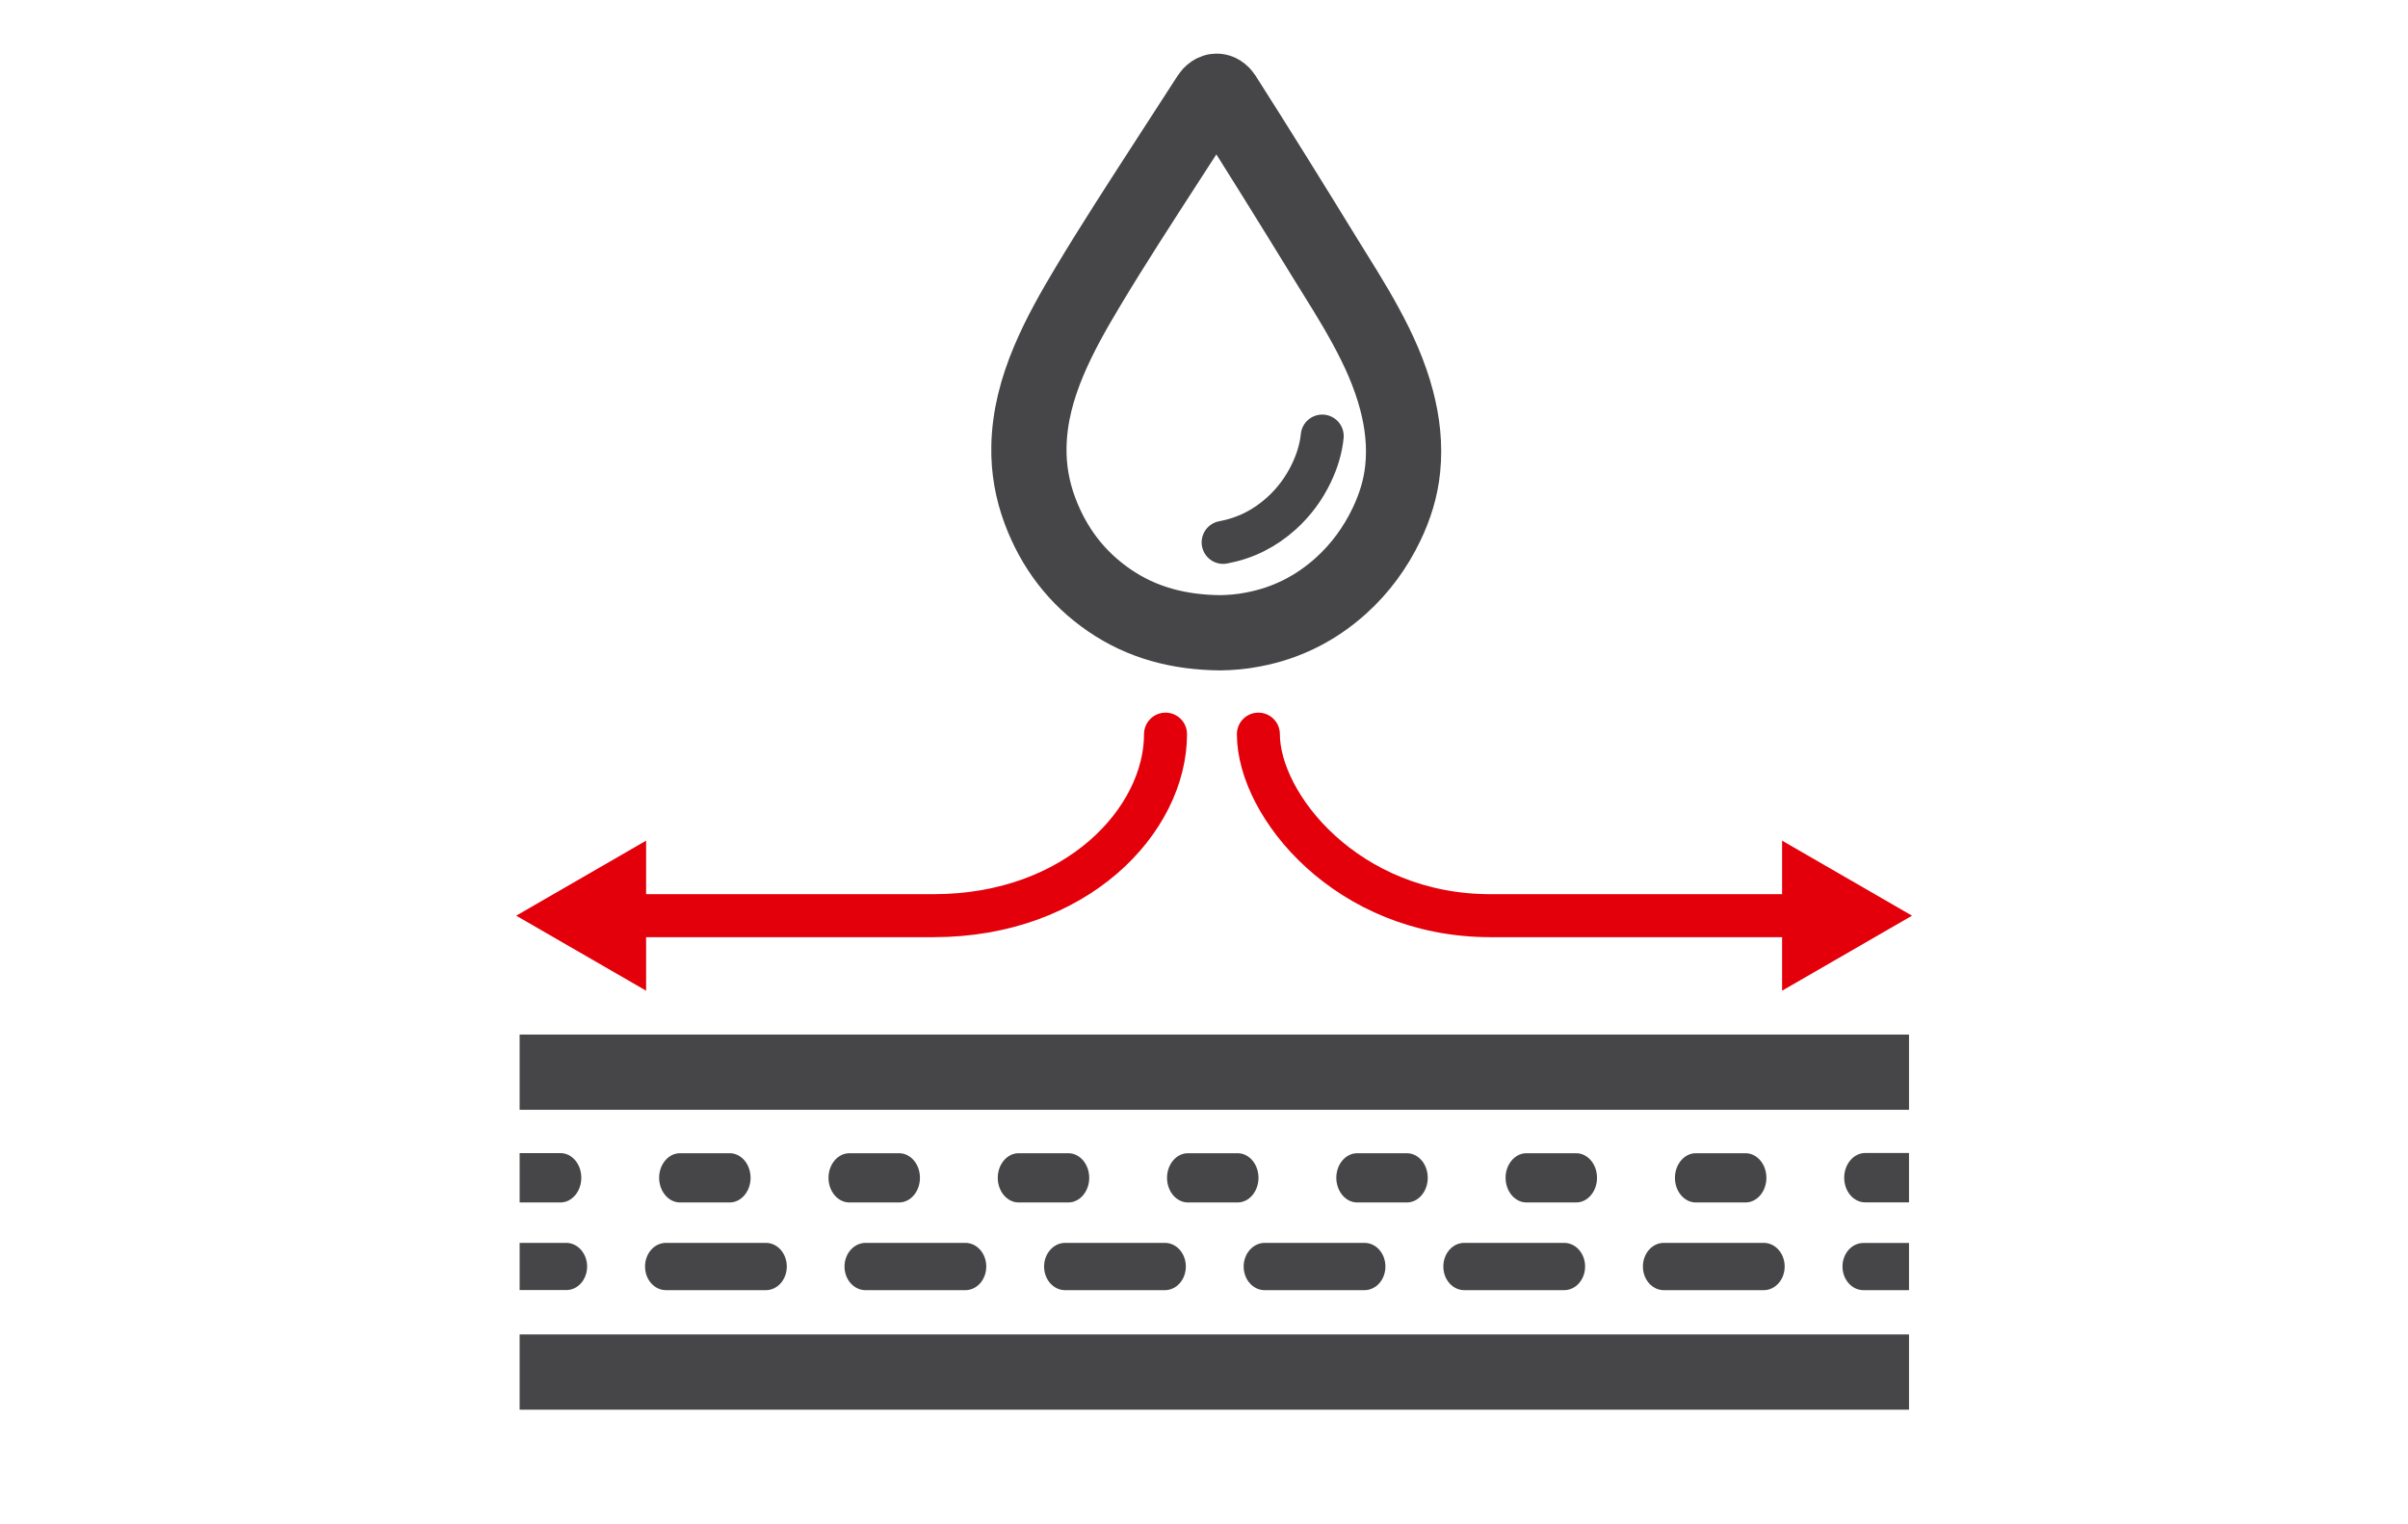 <svg xmlns="http://www.w3.org/2000/svg" xmlns:xlink="http://www.w3.org/1999/xlink" id="Calque_1" x="0px" y="0px" viewBox="0 0 224.06 141.77" style="enable-background:new 0 0 224.06 141.77;" xml:space="preserve"><style type="text/css">	.st0{fill:none;stroke:#464648;stroke-width:7;stroke-linecap:round;stroke-linejoin:round;stroke-miterlimit:10;}	.st1{fill:none;stroke:#464648;stroke-width:4;stroke-linecap:round;stroke-linejoin:round;stroke-miterlimit:10;}	.st2{fill:none;}	.st3{fill:#464648;}	.st4{fill:none;stroke:#E3000B;stroke-width:4;stroke-linecap:round;stroke-linejoin:round;}	.st5{fill:#E3000B;}</style><g>	<g id="g0xVxH_00000179627935777900109470000011699304466770154112_">		<g>			<path class="st0" d="M113.52,58.87c-3.83-0.04-7.25-0.93-10.3-3.02c-3.05-2.09-5.17-4.9-6.46-8.35    c-0.71-1.91-1.06-3.89-1.02-5.94c0.05-2.8,0.77-5.44,1.85-8c1.02-2.42,2.32-4.7,3.67-6.95c2.37-3.95,4.89-7.82,7.39-11.69    c1.29-1.99,2.58-3.99,3.87-5.98c0.39-0.6,0.98-0.6,1.36-0.01c3.19,5,6.31,10.03,9.41,15.08c1.29,2.09,2.62,4.16,3.79,6.32    c1.2,2.2,2.23,4.47,2.87,6.9c0.55,2.09,0.79,4.21,0.57,6.37c-0.18,1.82-0.72,3.55-1.51,5.19c-1.04,2.17-2.44,4.08-4.22,5.69    c-2.36,2.13-5.1,3.51-8.23,4.09C115.51,58.78,114.44,58.86,113.52,58.87z"></path>		</g>	</g>	<g id="g0xVxH_00000139296003139347694450000008810313723736775305_">		<g>			<path class="st1" d="M123.03,40.57c-0.12,1.2-0.48,2.34-1,3.43c-0.68,1.43-1.61,2.69-2.79,3.76c-1.56,1.41-3.37,2.32-5.43,2.7"></path>		</g>	</g></g><g>	<path class="st2" d="M157.79,107.28h4.63c1.07,0,1.94,1.03,1.94,2.29c0,1.27-0.87,2.29-1.94,2.29h-4.63  c-1.07,0-1.94-1.03-1.94-2.29C155.85,108.31,156.72,107.28,157.79,107.28z M154.82,115.64h9.29c1.08,0,1.95,0.98,1.95,2.2  s-0.87,2.2-1.95,2.2h-9.29c-1.08,0-1.95-0.98-1.95-2.2S153.74,115.64,154.82,115.64z M142.03,107.28h4.63  c1.07,0,1.94,1.03,1.94,2.29c0,1.27-0.87,2.29-1.94,2.29h-4.63c-1.07,0-1.94-1.03-1.94-2.29  C140.1,108.31,140.96,107.28,142.03,107.28z M136.25,115.64h9.29c1.08,0,1.95,0.98,1.95,2.2s-0.87,2.2-1.95,2.2h-9.29  c-1.08,0-1.95-0.98-1.95-2.2S135.17,115.64,136.25,115.64z M126.28,107.28h4.63c1.07,0,1.94,1.03,1.94,2.29  c0,1.27-0.87,2.29-1.94,2.29h-4.63c-1.07,0-1.94-1.03-1.94-2.29C124.35,108.31,125.21,107.28,126.28,107.28z M126.96,115.64  c1.08,0,1.95,0.98,1.95,2.2s-0.87,2.2-1.95,2.2h-9.29c-1.08,0-1.95-0.98-1.95-2.2s0.87-2.2,1.95-2.2H126.96z M110.53,107.28h4.63  c1.07,0,1.94,1.03,1.94,2.29c0,1.27-0.87,2.29-1.94,2.29h-4.63c-1.07,0-1.94-1.03-1.94-2.29  C108.59,108.31,109.46,107.28,110.53,107.28z M110.35,117.83c0,1.21-0.87,2.2-1.95,2.2h-9.29c-1.08,0-1.95-0.98-1.95-2.2  s0.87-2.2,1.95-2.2h9.29C109.47,115.64,110.35,116.62,110.35,117.83z M94.78,107.28h4.63c1.07,0,1.94,1.03,1.94,2.29  c0,1.27-0.87,2.29-1.94,2.29h-4.63c-1.07,0-1.94-1.03-1.94-2.29C92.84,108.31,93.71,107.28,94.78,107.28z M91.77,117.83  c0,1.21-0.87,2.2-1.95,2.2h-9.29c-1.08,0-1.95-0.98-1.95-2.2s0.87-2.2,1.95-2.2h9.29C90.9,115.64,91.77,116.62,91.77,117.83z   M79.03,107.28h4.63c1.07,0,1.94,1.03,1.94,2.29c0,1.27-0.87,2.29-1.94,2.29h-4.63c-1.07,0-1.94-1.03-1.94-2.29  C77.09,108.31,77.96,107.28,79.03,107.28z M63.27,107.28h4.63c1.07,0,1.94,1.03,1.94,2.29c0,1.27-0.87,2.29-1.94,2.29h-4.63  c-1.07,0-1.94-1.03-1.94-2.29C61.34,108.31,62.2,107.28,63.27,107.28z M61.97,115.64h9.29c1.08,0,1.95,0.98,1.95,2.2  s-0.87,2.2-1.95,2.2h-9.29c-1.08,0-1.95-0.98-1.95-2.2S60.89,115.64,61.97,115.64z"></path>	<path class="st3" d="M63.27,111.87h4.63c1.07,0,1.94-1.03,1.94-2.29c0-1.27-0.87-2.29-1.94-2.29h-4.63c-1.07,0-1.94,1.03-1.94,2.29  C61.34,110.84,62.2,111.87,63.27,111.87z"></path>	<path class="st3" d="M79.03,111.87h4.63c1.07,0,1.94-1.03,1.94-2.29c0-1.27-0.87-2.29-1.94-2.29h-4.63c-1.07,0-1.94,1.03-1.94,2.29  C77.09,110.84,77.96,111.87,79.03,111.87z"></path>	<path class="st3" d="M126.28,111.87h4.63c1.07,0,1.94-1.03,1.94-2.29c0-1.27-0.87-2.29-1.94-2.29h-4.63  c-1.07,0-1.94,1.03-1.94,2.29C124.35,110.84,125.21,111.87,126.28,111.87z"></path>	<path class="st3" d="M110.53,111.87h4.63c1.07,0,1.94-1.03,1.94-2.29c0-1.27-0.87-2.29-1.94-2.29h-4.63  c-1.07,0-1.94,1.03-1.94,2.29C108.59,110.84,109.46,111.87,110.53,111.87z"></path>	<path class="st3" d="M142.03,111.87h4.63c1.07,0,1.94-1.03,1.94-2.29c0-1.27-0.87-2.29-1.94-2.29h-4.63  c-1.07,0-1.94,1.03-1.94,2.29C140.1,110.84,140.96,111.87,142.03,111.87z"></path>	<path class="st3" d="M157.79,111.87h4.63c1.07,0,1.94-1.03,1.94-2.29c0-1.27-0.87-2.29-1.94-2.29h-4.63  c-1.07,0-1.94,1.03-1.94,2.29C155.85,110.84,156.72,111.87,157.79,111.87z"></path>	<path class="st3" d="M94.78,111.87h4.63c1.07,0,1.94-1.03,1.94-2.29c0-1.27-0.87-2.29-1.94-2.29h-4.63c-1.07,0-1.94,1.03-1.94,2.29  C92.84,110.84,93.71,111.87,94.78,111.87z"></path>	<path class="st3" d="M54.09,109.57c0-1.27-0.87-2.29-1.94-2.29h-3.8v4.59h3.8C53.22,111.87,54.09,110.84,54.09,109.57z"></path>	<path class="st3" d="M171.6,109.57c0,1.27,0.87,2.29,1.94,2.29h4.09v-4.59h-4.09C172.47,107.28,171.6,108.31,171.6,109.57z"></path>	<path class="st3" d="M54.63,117.83c0-1.21-0.87-2.2-1.95-2.2h-4.33v4.39h4.33C53.76,120.03,54.63,119.05,54.63,117.83z"></path>	<path class="st3" d="M97.15,117.83c0,1.21,0.87,2.2,1.95,2.2h9.29c1.08,0,1.95-0.98,1.95-2.2s-0.87-2.2-1.95-2.2h-9.29  C98.03,115.64,97.15,116.62,97.15,117.83z"></path>	<path class="st3" d="M154.82,120.03h9.29c1.08,0,1.95-0.98,1.95-2.2s-0.87-2.2-1.95-2.2h-9.29c-1.08,0-1.95,0.98-1.95,2.2  S153.74,120.03,154.82,120.03z"></path>	<path class="st3" d="M61.97,120.03h9.29c1.08,0,1.95-0.98,1.95-2.2s-0.87-2.2-1.95-2.2h-9.29c-1.08,0-1.95,0.98-1.95,2.2  S60.89,120.03,61.97,120.03z"></path>	<path class="st3" d="M78.58,117.83c0,1.21,0.87,2.2,1.95,2.2h9.29c1.08,0,1.95-0.98,1.95-2.2s-0.87-2.2-1.95-2.2h-9.29  C79.46,115.64,78.58,116.62,78.58,117.83z"></path>	<path class="st3" d="M115.72,117.83c0,1.21,0.87,2.2,1.95,2.2h9.29c1.08,0,1.95-0.98,1.95-2.2s-0.87-2.2-1.95-2.2h-9.29  C116.6,115.64,115.72,116.62,115.72,117.83z"></path>	<path class="st3" d="M136.25,120.03h9.29c1.08,0,1.95-0.98,1.95-2.2s-0.87-2.2-1.95-2.2h-9.29c-1.08,0-1.95,0.98-1.95,2.2  S135.17,120.03,136.25,120.03z"></path>	<path class="st3" d="M171.44,117.83c0,1.21,0.87,2.2,1.95,2.2h4.24v-4.39h-4.24C172.31,115.64,171.44,116.62,171.44,117.83z"></path>	<rect x="48.35" y="96.25" class="st3" width="129.28" height="7"></rect>	<rect x="48.35" y="124.15" class="st3" width="129.28" height="7"></rect></g><g>	<g>		<path class="st4" d="M108.45,68.3c0,7.99-8.25,16.89-21.6,16.89H58.08"></path>		<g>			<polygon class="st5" points="60.12,78.21 48.03,85.19 60.12,92.17    "></polygon>		</g>	</g></g><g>	<g>		<path class="st4" d="M117.09,68.3c0,6.61,8.25,16.89,21.6,16.89h29.17"></path>		<g>			<polygon class="st5" points="165.82,92.17 177.91,85.19 165.82,78.21    "></polygon>		</g>	</g></g></svg>